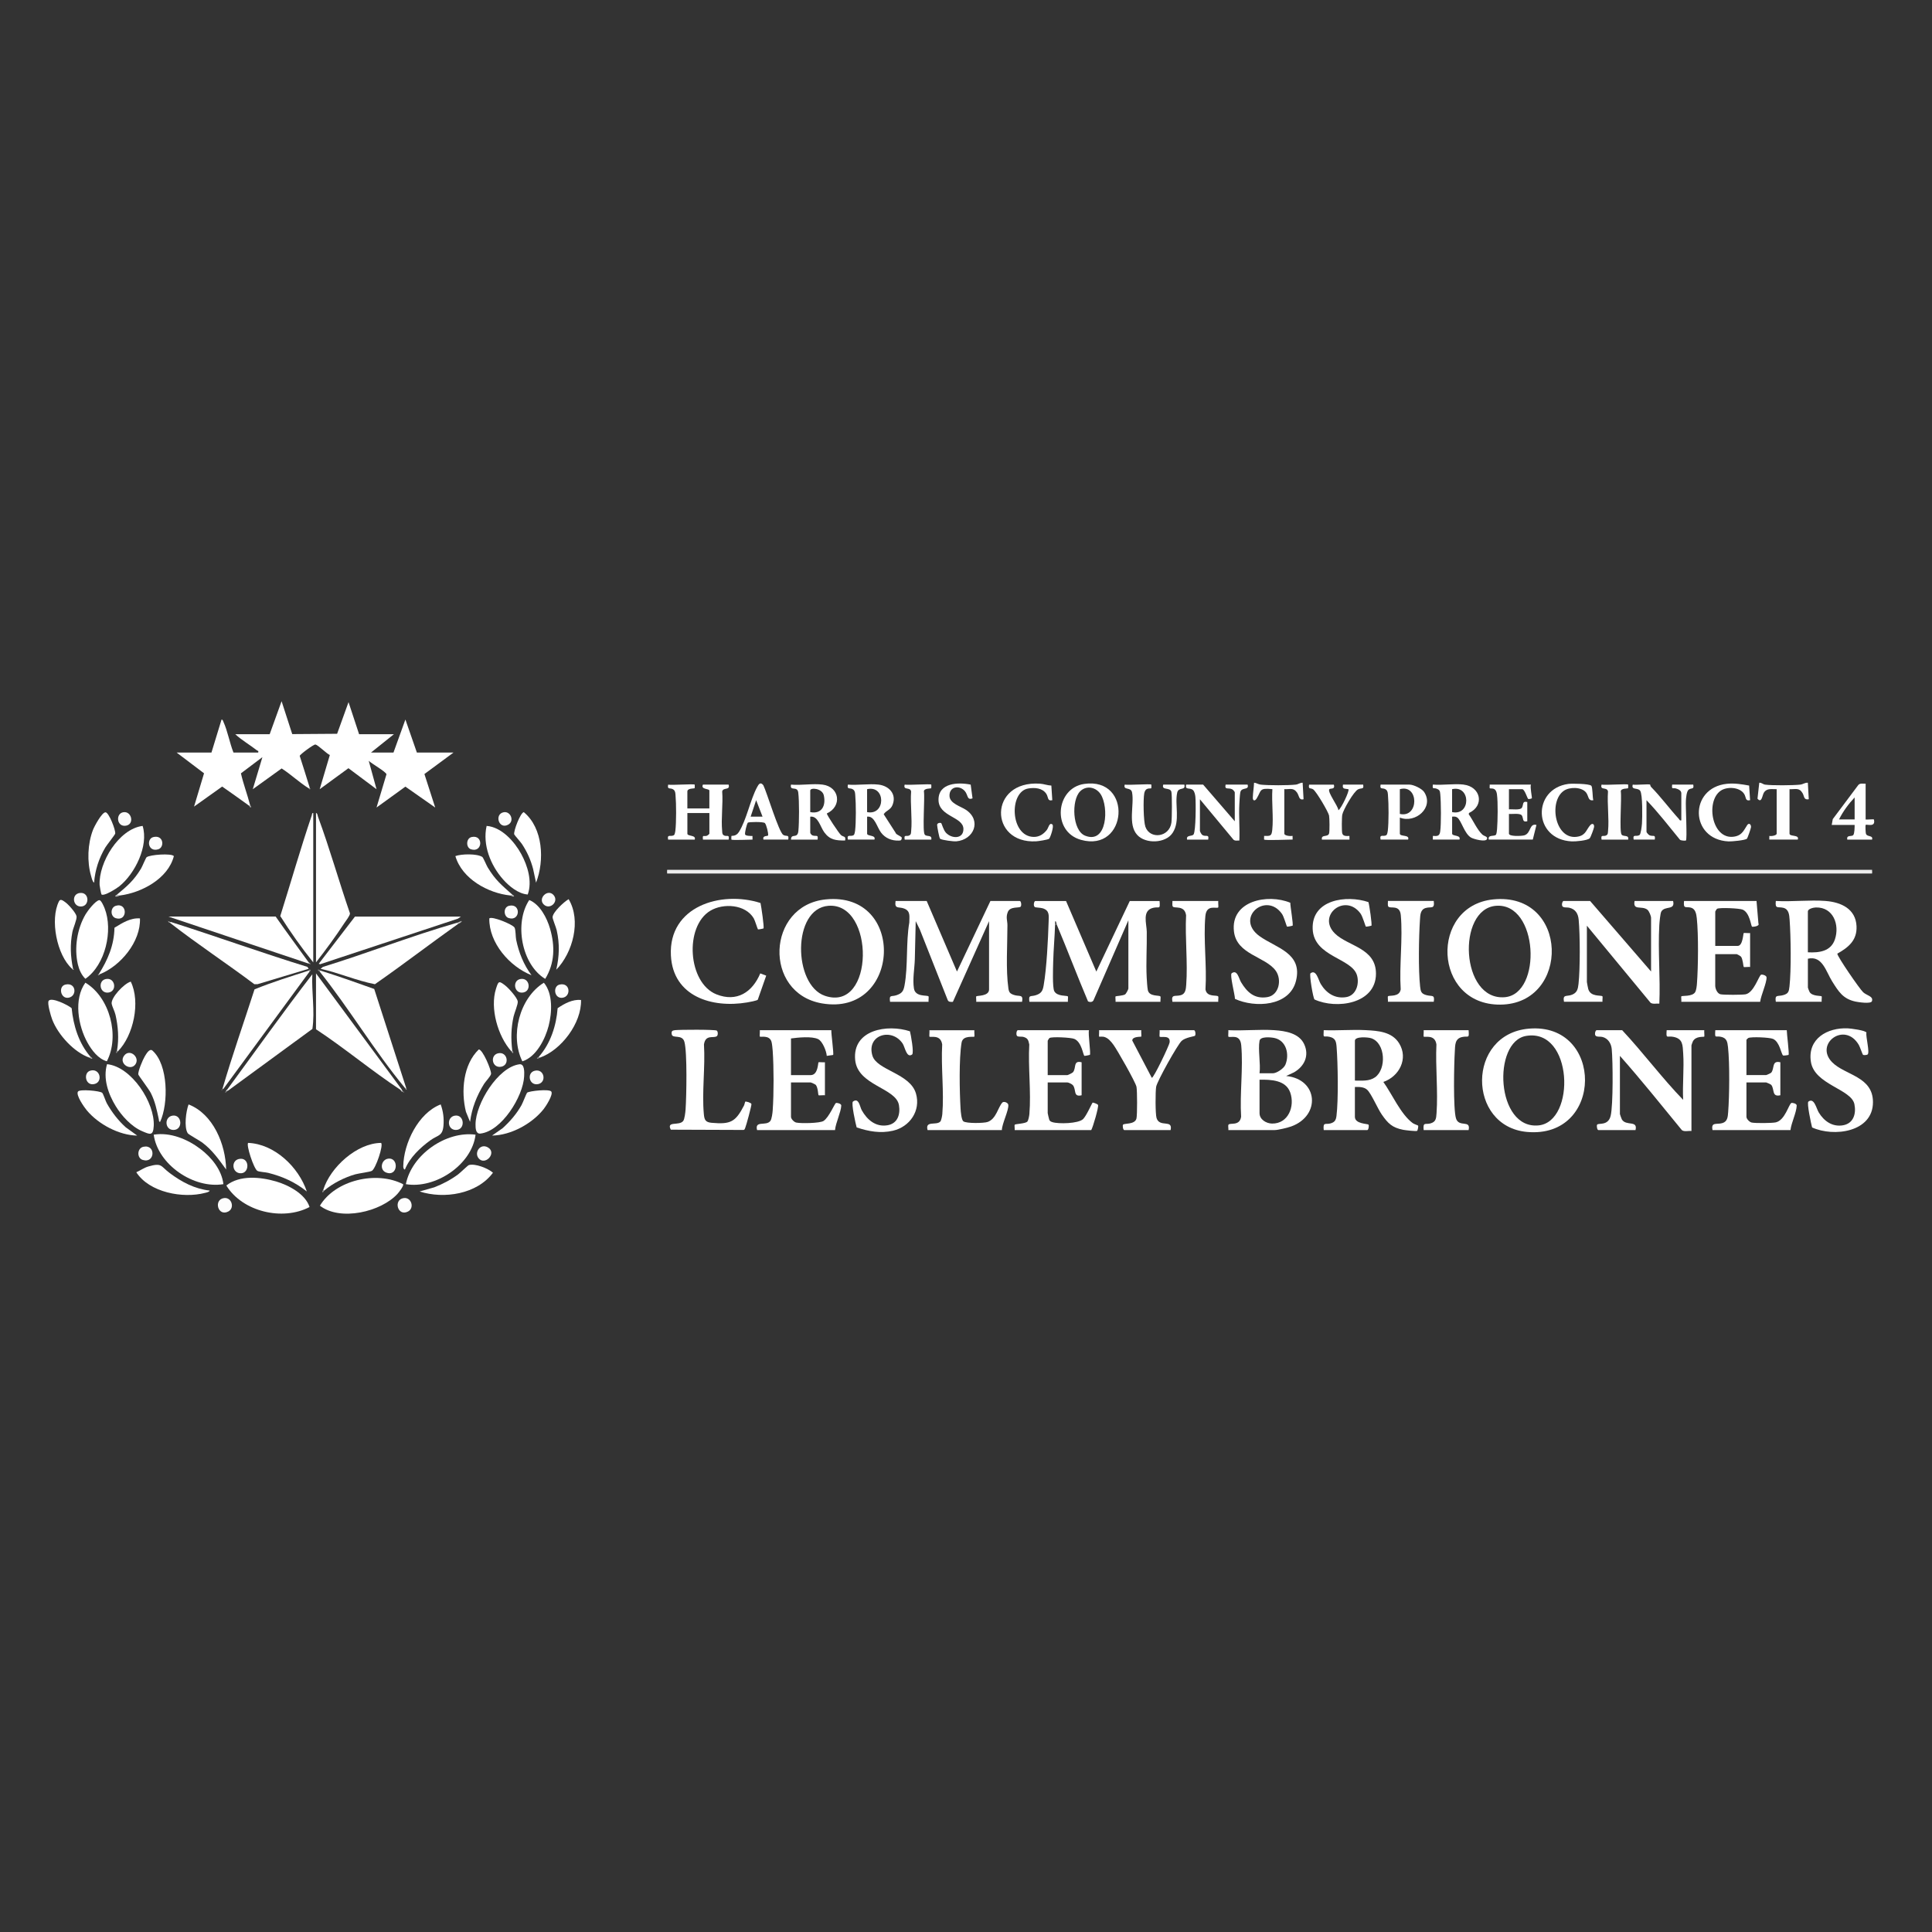 <?xml version="1.0" encoding="UTF-8"?>
<svg id="Layer_1" xmlns="http://www.w3.org/2000/svg" version="1.1" viewBox="0 0 1080 1080">
  <rect x="0" y="0" width="1080" height="1080" fill="#333333" stroke="none"/>
  <!-- Generator: Adobe Illustrator 29.8.2, SVG Export Plug-In . SVG Version: 2.1.1 Build 3)  -->
  <defs>
    <style>
      .st0 {
        fill: #dfdfdf;
      }

      .st1 {
        fill: #a7a7a7;
      }

      .st2 {
        fill: #8f8f8f;
      }

      .st3 {
        fill: #545454;
      }

      .st4 {
        fill: #d0d0d0;
      }

      .st5 {
        fill: #979797;
      }

      .st6 {
        fill: #a0a0a0;
      }

      .st7 {
        fill: #4f4f4f;
      }

      .st8 {
        fill: #fff;
      }

      .st9 {
        fill: #9f9f9f;
      }

      .st10 {
        fill: #bababa;
      }

      .st11 {
        fill: #fafafa;
      }

      .st12 {
        fill: #bbb;
      }

      .st13 {
        fill: #959595;
      }

      .st14 {
        fill: #676767;
      }

      .st15 {
        fill: #fefefe;
      }

      .st16 {
        fill: #b3b3b3;
      }

      .st17 {
        fill: #bfbfbf;
      }

      .st18 {
        fill: #7f7f7f;
      }

      .st19 {
        fill: #fbfbfb;
      }

      .st20 {
        fill: #fcfcfc;
      }

      .st21 {
        fill: #b9b9b9;
      }

      .st22 {
        fill: #afafaf;
      }

      .st23 {
        fill: #888;
      }

      .st24 {
        fill: #cacaca;
      }

      .st25 {
        fill: #ececec;
      }

      .st26 {
        fill: #fdfdfd;
      }
    </style>
  </defs>
  <g>
    <path class="st25" d="M1046.49,486.24c.07.07.1,2.05,0,2.05H372.97c-.1,0-.1-2.05,0-2.05h673.53Z"/>
    <g>
      <path class="st8" d="M388.34,438.6c.07.07.05,1.93-.03,2.01-.24.26-4.07-.09-4.07,1.83v9.48h12.3v-9.99c0-1.17-5.02-.49-3.59-3.33h14.35c1.02,3.42-3.11,1.33-3.59,3.84.54,7.08-.69,15.11-.02,22.06.08.85-.04,1.72.75,2.33,1.58,1.22,3.5-.85,2.87,2.51h-14.35c-.38-3.11.48-1.56,2.19-2.15.4-.14,1.4-.95,1.4-1.17v-11.53h-12.3v11.53c0,1.6,5.07.62,4.1,3.33h-14.86c-.71-3.37,1.62-1.37,3.26-2.52.46-.32.7-1.79.78-2.4.56-4.75.53-15.13.09-19.95-.1-1.14-.1-2.23-1.06-3.03-1.69-1.42-3.71.36-3.06-2.83,1.91.41,14.35-.54,14.86,0Z"/>
      <path class="st8" d="M459.85,438.6c9.58,1.28,10.97,12.19,2.36,16.13-.07.87,6.72,11,7.88,12.06,1.32,1.21,2.91.37,2.32,3.06-5.12,0-8.45-.28-11.6-4.54-2.32-3.14-3.48-9.36-7.88-8.78v8.96c0,.35.69,1.27,1.14,1.46,2.02.84,3.48-.77,2.96,2.39h-14.86c.04-3.81,3.67-.11,4.13-4.84s.53-16.77-.08-21.51c-.5-3.89-4.89-.44-4.05-4.39,5.52.53,12.32-.72,17.68,0ZM452.93,453.97c6.46,1.27,8.87-3.63,7.58-9.37-.9-4-7.58-4.5-7.58-2.67v12.04Z"/>
      <path class="st8" d="M491.12,438.6c5.9.7,10.24,5.32,7.81,11.39-1.15,2.88-3.58,3.02-4.94,5.17l6.63,10.32c.2,1.24,3.67,2.02,3.5,3-.24,1.32-.53,1.37-1.69,1.41-3.97.14-7.57-1.35-9.93-4.49s-3.59-9.47-7.78-8.88v9.48c0,1.6,5.07.62,4.1,3.33h-14.86c-.71-3.37,1.62-1.37,3.26-2.52.46-.32.7-1.79.78-2.4.56-4.75.53-15.13.09-19.95-.1-1.14-.1-2.23-1.06-3.03-1.69-1.42-3.71.36-3.06-2.83,5.44.46,11.86-.63,17.17,0ZM484.71,441.16v12.81c10.48,2.11,10.55-15.25,0-12.81Z"/>
      <path class="st8" d="M818.14,438.6c9.64,1.14,11.85,11.74,3.05,15.86l-.17.7c2.42,3.33,4.64,8.58,7.61,11.37,1.03.97,3.22,1.04,2.59,2.53-.76,1.79-7.39.03-8.89-.84-3.76-2.19-5.39-9.56-7.73-11.23-.91-.65-1.83-.52-2.85-.48v9.48c0,1.6,5.07.62,4.1,3.33h-14.86c-.1,0,.07-1.68,0-2.05,2.31.16,3.67.25,4.07-2.34.63-4.1.49-16.66.06-21-.17-1.77-.29-2.38-2.08-3.06-1.68-.65-2.42.64-2.06-2.29,5.44.46,11.85-.63,17.17,0ZM811.73,453.97c10.63,2.25,10.5-15.27,0-12.81v12.81Z"/>
      <path class="st8" d="M606.07,438.22c27.39-3.97,24.31,38.57-1.81,31.26-16.42-4.6-14.18-28.94,1.81-31.26ZM603.8,442.36c-4.99,4.97-4.39,21.94,2.78,24.79,12.4,4.93,13.29-15.95,8.75-23.09-2.56-4.03-7.98-5.24-11.53-1.7Z"/>
      <path class="st8" d="M690.25,459.09v-16.14c0-.37-.93-1.44-1.38-1.69-2.11-1.19-4.44.61-3.75-2.66h12.3c1.04,3.45-3.49,1.1-4.09,4.36-.26,1.41-.45,4.97-.54,6.63-.35,6.65.3,13.58.02,20.26-1.13-.05-2.47.35-3.33-.52l-18.72-22.53v17.67c0,.38.88,1.97,1.32,2.27,1.84,1.26,3.96-.74,3.3,2.6h-11.79c-.68-2.74,2.87-1.68,3.63-2.9,1.3-2.08,1.31-17.75,1.01-20.95-.11-1.18-.46-2.98-1.32-3.8-1.78-1.69-4.62.22-3.83-3.09h9.48l17.68,20.49Z"/>
      <path class="st8" d="M922.45,438.6c.06.04.08.85.49,1.27,5.45,5.55,10.23,12.07,15.49,17.84.46.5.45,1.1,1.44.86v-15.11c0-1.59-1.67-2.3-2.95-2.69-1.8-.56-2.52.86-2.17-2.17h11.79c.58,2.91-1.04,1.66-2.56,2.82-1.18.9-1.45,4.5-1.56,6.12-.22,3.18.82,21.52.02,22.31-.16.16-2.87.12-3.37-.48-6.11-7.43-12.03-15.16-18.67-22.06v17.67c0,.4,1.14,1.69,1.66,1.93,2.01.92,3.49-.76,2.96,2.42h-11.79c-.66-3.32,1.43-1.4,3.25-2.52.78-.48,1.31-5.19,1.39-6.42.2-3.22.44-16.31-1.01-18.36-1.34-1.9-5.12-.18-4.13-3.43,1.58.34,9.03-.45,9.74,0Z"/>
      <path class="st8" d="M782.52,457.04v8.96c0,1.83,5.72.42,4.61,3.33h-15.38c-.71-3.37,1.62-1.37,3.26-2.52.46-.32.7-1.79.78-2.4.56-4.75.53-15.13.09-19.95-.1-1.14-.1-2.23-1.06-3.03-1.69-1.42-3.71.36-3.06-2.83h16.15c2.18,0,6.88,2.18,8.18,4.12,5.74,8.64-4.84,17.77-13.56,14.32ZM782.52,454.99c10.8,2.46,10.73-16.86,0-13.83v13.83Z"/>
      <path class="st8" d="M855.81,438.6c-.62,1.28.73,7.35.5,7.66-.07.09-1.64.63-2.06.33-.49-.35-1.95-5.43-3.31-5.43h-7.43v11.27c1.7-.19,6.25.59,7.21-.86,1.04-1.58.02-3.95,3.04-3.24v10.76c-3.02.71-2-1.66-3.04-3.24-.96-1.45-5.51-.67-7.21-.86v11.01c0,1.72,7.17,1.4,8.63.94,3.85-1.2,2.63-6.83,6.75-5.8l-2.05,8.19h-24.6c-.65-2.91,3.02-1.6,3.98-2.69.39-.44.6-2.46.65-3.19.36-4.61.55-15.06-.07-19.43s-3.5-2.85-4.02-3.41c-.19-.21.06-1.5-.03-2.02h23.07Z"/>
      <path class="st8" d="M643.61,438.6c.07.07.04,1.94-.03,2.02-.45.48-3.25-.84-3.95,2.97-.61,3.33-.43,15.49.65,18.57,2.5,7.18,13.43,5.98,14.56-2.35.3-2.17.42-15.7-.05-17.27-.79-2.64-5.67-.5-4.52-3.94h11.79c.89,3.57-3.24,1.09-3.99,4.47-1.5,6.77,1.86,15.81-2.58,22.53-3.91,5.92-15.1,6.27-19.78,1.13-5.39-5.91-1.55-16.78-2.88-23.76-.62-3.28-5.12-.91-4.09-4.37,1.91.41,14.35-.54,14.86,0Z"/>
      <path class="st15" d="M993.18,441.16c-2.68.08-5.43-.71-7.11,1.86-1.01,1.54-1.18,6.25-3.62,3.45l.99-8.9c1.33-.13,1.97.86,3.3,1.05,3.71.53,15.67.43,19.54,0,1.76-.19,2.61-1.2,4.32-1.06l.51,9.22c-2.88.55-2.41-1.64-3.48-3.43-1.92-3.24-3.97-2.04-7.28-2.2v24.85c0,1.83,5.72.42,4.61,3.33h-15.89c-.1,0,.07-1.68,0-2.05.98.29,4.1-.19,4.1-1.28v-24.85Z"/>
      <path class="st8" d="M408.85,469.33c-.07-.07-.04-1.94.03-2.02.24-.26,2.51.41,4.18-2.23,4.22-6.64,6.32-17.97,10.21-25.14.88-1.63,1.81-3.02,3.43-1,2.02,4.06,8.62,26.18,11.16,27.78,1.74,1.1,3.33-.5,2.77,2.61h-13.84c-.79-2.47,2.49-1.78,2.59-2.33.23-1.24-.97-6.05-1.81-6.9-.79-.8-9.19-.71-9.55-.19-.59.84-1.75,5.5-1.51,6.53.21.9,3.29.9,4.13.86-.07.36.1,2.05,0,2.05-1.64,0-11.38.42-11.79,0ZM426.27,456.52l-3.58-9.21-3.08,9.21h6.66Z"/>
      <path class="st8" d="M889.53,439.23c.82.82.64,6.51,1.14,8.08-3.08.62-2.52-2.46-4.09-4.36-2.6-3.12-9.11-3.09-12.27-.98-9.02,6.03-4.93,28.7,8.2,25.61,4.04-.95,4.36-3.99,6.47-6.32,1.2-1.32,2.3-.55,2.12,1.03-.1.85-1.9,5.77-2.44,6.31-1.32,1.3-8,1.85-10.02,1.75-21.78-1.06-22.26-29.38-1.93-32.13,2-.27,11.66-.15,12.82,1.01Z"/>
      <path class="st8" d="M977.78,439.13l.53,8.18c-2.87.66-2.1-1.66-3.35-3.56-2.55-3.85-9.48-4.14-13.01-1.78-8.92,5.96-4.85,29.02,8.59,25.48,3.36-.89,4.46-3.58,6.12-6.16.98-1.53,2.25-.49,2.17,1.08-.03.67-1.93,6.15-2.29,6.47-.98.91-8.59,1.6-10.26,1.52-21.78-1.05-22.2-29.96-.97-32.2,4.29-.45,8.3.22,12.47.98Z"/>
      <path class="st8" d="M587.71,439.13l.53,8.18c-2.87.66-2.1-1.66-3.35-3.56-2.2-3.32-6.53-3.58-10.1-2.98-10.91,1.84-10.1,26.75,2.95,27.07,3.18.08,5.54-1.49,7.43-3.88.98-1.24,1.35-4.35,3.1-3.09,1.11.79-1.12,7.34-1.8,7.98-.63.58-6.07,1.39-7.25,1.45-26.38,1.51-26.71-34.15,2.13-32.22,2.16.14,4.2.98,6.37,1.06Z"/>
      <path class="st8" d="M542.62,438.61l1.03,7.67c-3.22,1.25-2.43-1.97-4.35-4.11-3.15-3.53-8.76-2.42-8.52,2.84.19,4.18,6.3,5.75,9.23,7.72,8.8,5.92,4.49,16.66-5.4,17.58-1.56.14-7.99-.66-9.09-1.44-.46-.33-1.66-6.8-1.66-7.7,0-1.26,1.92-1.36,2.32-1.02.23.19,1.2,3.84,2.6,5.35,3.18,3.43,9.78,3.65,9.78-2.05,0-7.01-13.93-6.8-13.93-16.39s11.21-9.85,17.97-8.45Z"/>
      <path class="st15" d="M745.61,438.6c.94,2.96-2.03,1.9-2.52,2.6-1.14,1.61,4.99,9.44,5.09,11.74,1.64-1.05,6.32-10.93,5.61-11.76-2.11-.42-3.59.05-3.05-2.58h11.28c.48,2.87-.74,1.7-2.77,2.61-2.49,1.12-8.36,11.49-8.9,14.15-.3,1.47-.38,9.27-.01,10.54.5,1.72,2.63,1.43,4,1.39-.07.37.1,2.05,0,2.05h-15.38c-.58-3.11,3.32-1.14,4-3.43.37-1.24.28-8.6-.01-10.03-.43-2.1-7.16-13.52-8.92-14.65-1.49-.96-2.74.23-2.24-2.62h13.84Z"/>
      <path class="st15" d="M706.65,469.33c-.12-.13.08-1.55,0-2.05,3.57.08,4.19.08,4.55-3.4.75-7.24-.42-15.4.07-22.74-7.6-.79-6.02.74-8.82,5.27-.93,1.51-2.17,1.34-2.12-.53.07-2.79.59-5.54.69-8.32,1.5.09,2.16.88,3.81,1.06,4.24.46,15.31.46,19.53-.02,1.47-.17,2.37-1.12,3.83-1.04l.51,9.22c-2.74.71-2.39-1.97-3.67-3.76-2.07-2.89-3.89-1.7-7.09-1.88v24.85c0,1.26,3.58,1.52,4.62,1.28-.07.37.1,2.05,0,2.05-2.13,0-15.34.57-15.89,0Z"/>
      <path class="st15" d="M1042.9,438.09v19.98c0,.23,4.39-.23,4.62,0,1.18,4.7-4.02,2.48-4.62,3.07-.18.18-.08,4.46.25,5.13.83,1.66,4.08.59,3.34,3.07h-13.84c-.61-2.83,2.52-1.5,3.35-2.55.72-.91.76-4.37.75-5.65h-12.81l.59-3.25,14.26-19.05c1.01-1.21,2.71-.68,4.12-.75ZM1036.75,458.06v-12.29c-3.35,3.55-6.6,7.96-8.71,12.29h8.71Z"/>
      <path class="st15" d="M910.15,438.6c.07.07.05,1.93-.03,2.02-.25.27-4.15-.07-4.08,1.82.6,3.65-.96,22.38.47,24.14,1.07,1.32,4.21-.1,3.64,2.76h-14.86c-.63-3.36,1.29-1.29,2.87-2.51.79-.61.66-1.47.75-2.33.67-6.95-.56-14.98-.03-22.06-.5-2.76-4.62-.38-3.59-3.84,1.91.41,14.35-.54,14.86,0Z"/>
      <path class="st15" d="M520.59,438.6c.07.07.05,1.93-.03,2.02-.25.27-4.15-.07-4.08,1.82.6,3.65-.96,22.38.47,24.14,1.07,1.32,4.21-.1,3.64,2.76h-14.86c-.63-3.36,1.29-1.29,2.87-2.51.79-.61.66-1.47.75-2.33.67-6.95-.56-14.98-.03-22.06-.5-2.76-4.62-.38-3.59-3.84,1.91.41,14.35-.54,14.86,0Z"/>
    </g>
    <g>
      <g>
        <path class="st8" d="M739.97,631.72c-.5-4.74,1.01-2.96,3.73-3.71,2.39-.66,3.1-1.79,3.41-4.28,1.1-8.84.78-29.22.06-38.4-.24-3.1-.6-5-3.98-5.75s-3.51,1.36-3.22-3.71c7.72.31,15.65-.4,23.35-.02,6.94.35,14.77.85,18.79,7.35,5.31,8.58.05,18.57-8.81,21.61,4.87,6.76,9.69,18.06,16.43,23.02.73.53,2.89,1.24,2.98,1.38.29.41-.23,2.75-.53,2.94-.59.37-6.6-.35-7.74-.57-6.18-1.2-8.53-3.55-11.99-8.51-2.38-3.41-5.79-11.58-8.17-13.86-1.72-1.65-4.66-1.67-6.89-1.57v16.65c0,4.12,7.23,3.8,7.62,4.42s-.03,3.01-.7,3.01h-24.35ZM757.4,604.06c3.78-.02,7.94.49,11.24-1.83,6.51-4.57,5.89-19.24-2.15-21.86-1.77-.58-9.09-1.14-9.09,1.4v22.28Z"/>
        <path class="st8" d="M712.55,575.89c5.93.4,13.55,1.67,16.42,7.66,3.09,6.44.26,12.54-5.64,15.91l-4.37,2.03c17.9,1.72,19.51,22.18,2.84,28.2-1.92.69-7.39,2.03-9.25,2.03h-25.89c.14-.8-.28-2.44.07-3,.78-1.26,6.3.97,7.06-4.47-.8-12.85,1.22-27.28.07-39.94-.62-6.8-6.25-3.91-7.21-4.84-.17-.16.12-2.89,0-3.59,8.47.42,17.47-.57,25.89,0ZM704.09,581.78c-.93,5.09.69,12.8,0,18.19h7.43c2.15,0,6.12-2.66,7.01-4.77,2.4-5.73.58-13.6-6.21-14.98-2.02-.41-7.77-.95-8.23,1.57ZM704.09,603.55v18.7c0,3.57,3.76,5.78,6.97,5.83,9.11.16,12.9-9.65,10.19-17.35-2.49-7.05-10.82-7.24-17.16-7.18Z"/>
        <path class="st8" d="M906.81,575.89c11.78,12.6,22.11,26.57,34.08,38.93-.42-8.47.57-17.48.03-25.89-.31-4.81-.16-8.3-5.52-9.33-3.58-.69-4.11,1.45-3.72-3.71h21.02c-.13.71.19,3.39,0,3.58-.34.33-4.66-.48-6.35,2.61-.16.28-.82,2.12-.82,2.26v47.9c-1.66-.21-4.08.56-5.38-.52-11.41-13.92-22.68-28.02-34.61-41.49v32.53c0,.16.9,2.7,1.09,3.01,2.31,3.89,9.05.27,7.63,5.95h-20.76c-.67,0-1.1-2.37-.7-3.01.69-1.11,6.16.87,7.57-4.98,1.43-5.95,1.26-30.6.59-37.37-.3-3.04-2.04-5.88-5.11-6.67-1.96-.51-4.68.6-4.16-2.51.07-.43.45-1.29.79-1.29h14.35Z"/>
        <path class="st8" d="M854.69,575.02c41.97-3.57,41.99,61.73-1.17,57.73-33.4-3.1-33.75-54.75,1.17-57.73ZM853.12,579.08c-18.96,3.18-16.96,52.46,7,50.02,20.83-2.12,19.28-54.43-7-50.02Z"/>
        <path class="st8" d="M464.72,575.89c-.14,1.83,1.48,13.31,1,13.81-.13.13-2.95.37-3.56.54-.16-2.65-2.37-8.14-4.76-9.34-3.51-1.76-11.33-.92-15.23-.4v20.49h11.02c4.16,0,4.05-6.84,4.36-7.17.18-.18,2.88.12,3.59,0v18.44c-.71-.12-3.41.18-3.59,0-.21-.22-.25-4.25-1.51-5.79-.27-.33-2.66-1.38-2.85-1.38h-11.02v19.21c0,1.18,1.67,2.94,2.93,3.22,2.54.56,13.22.42,15.27-.91,3-1.94,6.14-9.57,6.89-10.01.43-.25,3.07.26,3.02,1.44-.18,3.71-3.15,9.68-3.5,13.69h-43.57c-1.46-5.64,5.12-2.01,7.43-5.13.79-1.06,1.2-4.44,1.3-5.87.66-9.31.65-24.02,0-33.34-.08-1.21-.36-3.94-.65-4.98-1.11-4.02-6.13-2.52-6.55-2.93-.17-.16.12-2.89,0-3.59h39.98Z"/>
        <path class="st8" d="M998.82,575.89c-.03,1.78,1.48,13.31.99,13.8-.11.11-2.82.5-3.06.33-1.04-.72-1.84-7.62-5.62-9.27-1.97-.86-12.15-1.29-13.83-.51-.24.11-1.03.93-1.03,1.02v19.72h11.02c.2,0,2.58-1.05,2.85-1.38,1.94-2.38.14-6.94,5.09-5.79v18.44c-4.95,1.15-3.15-3.41-5.09-5.79-.27-.33-2.66-1.38-2.85-1.38h-11.02v19.21c0,1.18,1.67,2.94,2.93,3.22,1.97.44,11.52.36,13.51-.11,5.13-1.22,7.16-9.94,8.65-10.81.43-.25,3.05.25,3.01,1.43-.15,4.03-3,9.52-3.49,13.7h-43.57c-.97-4.72,2.4-2.95,5.56-3.92,2.81-.87,2.98-3.45,3.18-6.05.71-9.21.9-27.31-.08-36.33-.33-3.02-.68-5.11-3.9-5.83s-3.51,1.36-3.21-3.71h39.98Z"/>
        <path class="st8" d="M608.75,575.89c-.62,1.93,1.16,13.13.48,13.8-.11.11-2.91.63-3.04.54-.82-.61-1.46-7.7-5.65-9.48-1.89-.8-12.51-1.32-13.84-.51-.23.14-1.03,1.39-1.03,1.54v19.21h11.02c.3,0,2.72-1.17,3.06-1.55,2.06-2.29-.03-6.88,4.88-5.62v18.44c-4.86,1.19-2.85-3.14-4.87-5.63-.51-.63-2.45-1.54-3.07-1.54h-11.02v17.16c0,.19.75,3.45.88,3.73.37.82.97,1.05,1.76,1.31,3.29,1.07,14.44.86,17.11-1.69,1.96-1.88,4.95-8.91,5.38-9.24.14-.1,2.81.73,3.02,1.35.4,1.18-2.79,12.22-3.81,14.02h-42.8c.14-.73-.26-2.64.05-3.02.39-.46,5.83-.54,7-1.71.62-.63,1.08-3.22,1.17-4.21,1.04-12.43-.78-26.32-.06-38.91-.53-2.55-.82-3.57-3.41-4.28-1-.27-2.94.2-3.5-.6s-.21-3.11.55-3.11h39.72Z"/>
        <path class="st8" d="M637.97,575.89c-.12.71.18,3.4,0,3.58-.21.2-5.06-.2-5.02,2.21l10.92,20.84c1.11,0,9.7-18.01,9.95-19.77.62-4.48-4.81-2.52-5.59-3.27-.17-.16.12-2.89,0-3.59h19.22c.75,0,1.09,2.35.55,3.11-.23.33-5.3.91-7.42,2.83-2.34,2.13-13.77,22.63-14.28,25.68-.45,2.64-.49,15.16.22,17.47,1.7,5.55,9.23.49,7.86,6.74h-25.89c-.67,0-1.1-2.37-.7-3.01.56-.9,6.69.06,7.51-3.5.47-2.06.44-15.55,0-17.7-.54-2.64-10.8-20.66-12.89-23.49-1.36-1.85-2.96-3.84-5.31-4.43-.74-.19-2.61-.02-2.7-.11-.16-.15.12-2.89,0-3.59h23.58Z"/>
        <path class="st8" d="M508.67,576.52c.51,1.9,2.37,12.14,1.19,12.97-3.09,2.18-3.96-4.15-5.25-6.1-6.06-9.12-20.37-4.93-16.94,6.69,2.43,8.26,21.09,9.85,24.37,21.24,2.76,9.59-3.45,18.58-12.87,20.76-6.92,1.6-13.67.4-20.29-1.85-.55-1.89-3.17-13.64-2.07-14.45,3.31-2.42,3.83,2.88,4.91,4.83,2.98,5.36,7.84,9.54,14.4,8.42,5.69-.97,7.28-6.12,6.4-11.28-1.65-9.67-23.08-10.88-24.47-25.23-1.64-16.95,18.05-20.17,30.62-16.01Z"/>
        <path class="st8" d="M1041.43,589.65c-.26-.16-1.7-4.45-2.36-5.57-7.87-13.36-24.99-.53-14.87,9.74,7.17,7.27,22.8,7.84,22.8,22.29,0,16.79-21.88,19.66-34.03,14.14-.5-1.9-3.08-13.71-2.06-14.45,3.22-2.35,4.42,3.8,5.76,6.03,2.92,4.84,7.62,8.23,13.55,7.22s7.49-6.51,6.41-11.8c-1.74-8.52-22.46-10.9-24.35-23.82-1.88-12.81,9.22-19.07,20.65-18.58,1.59.07,10.01,1.14,10.42,2.39-.5,2.17,2.06,11.26.61,12.26-.44.3-2.12.42-2.53.16Z"/>
        <path class="st8" d="M416.56,615.86c.4-.3,3.31.55,3.5,1.3.17.67-2.96,12.24-3.48,13.33-.22.47-.26,1.01-.89,1.16l-40.71-.15c-2.61-5.1,4.74-1.94,6.95-4.9.78-1.04,1.2-4.86,1.31-6.38.5-7.18.99-31.86-.65-37.81-1.22-4.45-6.62-1.62-7.08-4.22-.31-1.73.25-2.13,1.79-2.32,2.36-.29,22.42-.42,23.38.25.71.49.77,2.62,0,3.14-1.86,1.27-6.34-1.16-7.16,4.62.79,12.5-1.21,26.59-.07,38.91.3,3.23.91,4.56,4.35,4.87,10.65.95,13.35-.51,18.09-9.64.28-.55.58-2.08.67-2.15Z"/>
        <path class="st8" d="M544.68,575.89c-.12.7.17,3.43,0,3.59-.45.43-6.43-.95-7.15,3.36-1.5,9.07-1.13,27.33-.57,36.88.1,1.65.45,6.26,1.59,7.12,1.66,1.24,11.49,1.09,13.59.32,4.79-1.74,5.73-8.13,8.17-10.81.81-.89,3.24.03,3.35,1.29.26,3.17-3.52,10.43-3.61,14.1h-41.52c-1.51-5.49,4.81-2.49,7.06-4.73.62-.62,1.08-3.22,1.17-4.21,1.04-12.43-.78-26.32-.07-38.91-.83-5.87-6.51-3.8-7.13-4.4-.17-.16.12-2.89,0-3.59h25.12Z"/>
        <path class="st8" d="M820.96,575.89c.36,5.04-.05,3.02-3.62,3.81-4.16.93-3.87,4.54-4.1,8.2-.42,6.77-.96,31.99.67,37.29s8.39.48,7.05,6.53h-25.12c-.5-4.74,1.03-2.96,3.73-3.71,3.13-.86,3.26-2.72,3.47-5.75.88-12.4-.66-25.88-.07-38.4-.83-5.87-6.51-3.8-7.13-4.4-.17-.16.12-2.89,0-3.59h25.12Z"/>
      </g>
      <g>
        <path class="st8" d="M518.03,503.66l16.92,39.44,18.7-39.44h16.4c.75,0,1.09,2.35.55,3.11-.73,1.02-5.88-.3-7.22,3.02-1.22,3.03-.22,4.79-.22,7.42,0,10.85-.97,24.84.54,35.32.32,2.21.93,2.9,3.03,3.63,3.1,1.08,5.41-.59,4.61,3.85h-25.63c.13-.68-.22-2.79.03-3.05.46-.49,7.15.07,7.15-3.87v-38.16l-20.23,45.12c-1.25.03-2.49.16-2.96-1.2l-15.53-39.29-2.28-4.62c-.2,7.09-.29,14.19-.5,21.28-.15,5.2-1.33,11.12-.5,16.34.78,4.93,7.35,3.57,8.15,4.41.24.26-.1,2.37.03,3.05h-21.53c-.58-4.27.72-2.68,3.7-3.73s3.79-2.24,4.38-5.36c2.04-10.94.74-24.08,2.68-35.23-.01-3.36.84-6.4-2.92-7.83-3.03-1.15-5.46.51-4.76-4.21h17.43Z"/>
        <path class="st8" d="M589.79,516.98c-.21,6.89-.88,13.89-1.05,20.73-.08,3.2-.49,14.23.6,16.35,1.58,3.07,7.07,2.35,7.6,2.91.24.26-.1,2.37.03,3.05h-21.53c-.57-4.22.68-2.71,3.7-3.73s3.75-2.44,4.27-5.46c1.69-9.7,2.45-25.54,2.78-35.63.11-3.41.59-6.23-3.3-7.45-1.3-.41-3.92-.37-4.42-.71-.98-.66-.46-3.36.29-3.36h17.17l16.92,39.44,18.7-39.44h16.66c.38,5.11-.12,2.97-3.62,3.81-6.3,1.52-3.61,8.77-3.54,13.33.13,8.43-.48,17.31-.04,25.66.09,1.72.33,5.59.64,7.04.81,3.73,6.33,2.67,7.01,3.49.31.37-.09,2.3.05,3.02h-25.12c.13-.68-.22-2.79.03-3.05.19-.2,4.16-.35,5.31-1.1.59-.38,1.84-2.82,1.84-3.28v-38.16l-19.52,44.78c-.62,1.09-2.04,1.05-3.04.57-6-14.14-11.45-28.6-17.42-42.79-.55.09-.85-1.13-.79-1.53.01-.09.54,1.71-.23,1.53Z"/>
        <path class="st8" d="M1020.61,503.66c8.54.67,16.74,4.37,17.2,14.07.37,7.89-4.49,11.85-10.74,15.37-.11,1.46,12.48,19.77,14.48,21.6s5.81,2.2,4.87,4.97c-.56,1.66-7.66.55-9.28.2-6.95-1.52-9.37-5.61-12.9-11.18s-5.45-14.63-13.62-12.77v16.14c0,.23.78,2.25,1.01,2.58,1.6,2.38,6.27,1.9,6.66,2.31.24.26-.1,2.37.03,3.05h-25.63c-.69-4.3,1.09-2.82,4.21-3.74,2.75-.81,3.11-1.89,3.42-4.77,1.02-9.27.77-27.86.08-37.36-.21-2.8-.41-5.9-3.57-6.67-2.97-.73-4.67.88-4.14-3.81,9.09.52,18.93-.7,27.94,0ZM1010.61,532.34c6.28.33,12.84-.48,15.11-7.19,2.75-8.13-.86-18.16-10.67-17.87-1.29.04-4.44.71-4.44,2.26v22.8Z"/>
        <path class="st8" d="M834.69,502.78c42.61-4.37,43.37,58.57,3.95,58.81-37.7.23-39.56-55.15-3.95-58.81ZM836.24,506.35c-21.96,1.79-19.85,53.2,4.96,51.09,21-1.79,18.8-53.02-4.96-51.09Z"/>
        <path class="st8" d="M461.54,502.78c45.4-4.65,42.06,65.73-2.07,58.12-32.94-5.68-31-54.73,2.07-58.12ZM463.08,506.35c-20.38,1.6-19.72,44.29-1.93,50.32,27.85,9.44,27.99-52.36,1.93-50.32Z"/>
        <path class="st8" d="M922.96,543.1v-29.97c0-1.09-1.08-3.85-2.06-4.6-3.24-2.46-8.21.73-7.16-4.88h21.53c1.3,5.48-4.64,2.46-6.6,5.95-.58,1.04-1.01,5.99-1.11,7.6-.81,14.33.65,29.42.02,43.82-1.54-.15-3.63.46-4.91-.48l-35.59-43.07v31.5c0,.25.62,3.38.75,3.86,1.31,4.63,7.19,3.33,7.94,4.11.24.26-.1,2.37.03,3.05h-21.53c-.8-4.4,1.46-2.73,4.51-3.94,2.87-1.14,3.31-3.22,3.63-6.11.92-8.43.88-27.31.08-35.81-.32-3.37-1.72-5.8-5.11-6.67-1.98-.51-4.67.57-4.15-2.52.07-.43.45-1.29.79-1.29h14.86l34.09,39.44Z"/>
        <path class="st8" d="M981.91,503.66l1.06,12.57c.91,1.61-3.33,2-3.6,1.76-.59-.52-1.22-7.71-5.14-9.47-1.83-.82-13.07-1.28-14.36-.51-.23.14-1.03,1.39-1.03,1.54v19.21h12.56c2.86,0,3.05-6.87,3.33-7.17.18-.18,2.88.12,3.59,0v18.95c-.74-.14-3.3.23-3.57-.02-.22-.21-.46-4.4-1.53-5.76-.22-.29-2.2-1.39-2.34-1.39h-12.05v17.67c0,1.6,1.1,4.34,2.93,4.76,1.73.4,12.39.39,14.13,0,4.57-1.03,7.25-10.17,8.54-10.92.48-.28,3.06.29,3.09,1.51.07,3.18-3.17,10.06-3.57,13.62h-44.08c.12-.65-.18-2.89,0-3.07.44-.43,6.15.24,7.71-2.28.63-1.01.92-3.37,1.01-4.62.72-9.32.91-27.71-.08-36.84-.25-2.29-.75-5.23-3.38-5.85-2.84-.67-4.2.95-3.74-3.69h40.49Z"/>
        <path class="st8" d="M425.13,504.8c.38,1.62,2.18,13.73,1.65,14.22-.11.11-2.94.62-3.06.52-.26-.2-1.63-4.89-2.34-6.12-4.6-7.91-17.01-8.67-24.27-4.34-14.65,8.74-12.65,40.38,3.36,46.76,11.38,4.54,20.11-1.16,24.52-11.7l3.33,1.25-4.72,13.46c-.47.53-4.84,1.33-5.92,1.51-19.57,3.33-41.47-3.25-42.64-26.24-1.39-27.43,27.92-36.44,50.1-29.33Z"/>
        <path class="st8" d="M764.96,504.29c.5,1.56,2.14,12.73,1.66,13.19-.11.11-2.94.62-3.07.52-.32-.24-1.76-5.67-3.08-7.43-8.59-11.49-24.41,1.14-14.3,11.21,7.27,7.24,23.08,8.04,23,22.59-.08,16.86-22.11,19.97-34.34,14.35-.78-.58-3.06-14.08-2.25-14.66,3.26-2.36,4.39,3.83,5.75,6.04,3.13,5.12,7.94,8.3,14.16,7.3,5.55-.89,7.5-7.3,6.09-12.17-2.81-9.73-24.18-10.28-24.79-25.94-.64-16.49,18.94-19.15,31.16-15.01Z"/>
        <path class="st8" d="M722.54,517.48c-.11.11-2.94.62-3.06.52-.31-.23-1.71-5.52-2.86-7.14-8.95-12.71-26.59,2.35-12.49,12.48,9.11,6.55,24.24,9.37,20.33,24.99-3.59,14.32-22.97,15.2-34.12,10.04.07-2.11-3.01-13.46-1.83-14.31,3.16-2.3,4,2.93,5.25,5.01,3.39,5.63,7.52,9.48,14.66,8.33,6.7-1.08,8.26-9.97,4.66-14.84-5.87-7.94-21.73-8.91-23.28-21.81-2.07-17.26,18.91-21.35,31.49-16.1-.08,1.69,1.81,12.3,1.26,12.82Z"/>
        <path class="st8" d="M681.02,503.66c-.12.7.17,3.43,0,3.59-.96.93-6.59-1.96-7.21,4.84-1.18,12.99.91,27.79.06,40.98.72,4.56,6.29,2.97,7.09,3.92.32.38-.08,2.29.06,3.02h-25.63c-.83-4.52,1.66-2.82,4.74-3.71,2.58-.75,2.8-3.4,2.97-5.74.93-12.54-.7-26.25-.07-38.91-.83-5.88-6.55-3.64-7.42-4.88-.49-.7-.14-2.23-.22-3.11h25.63Z"/>
        <path class="st8" d="M801.48,503.66c.62,4.83-1.53,3.03-4.53,3.92s-3,3.87-3.18,6.55c-.65,9.71-.96,27.92.08,37.36.32,2.88.67,3.97,3.42,4.77,3.12.91,4.9-.56,4.21,3.74h-25.63c.13-.68-.22-2.79.03-3.05.73-.77,6.41.63,7.12-3.9-.86-13.35,1.25-28.33.05-41.49-.56-6.13-5.98-3.38-6.98-4.81-.49-.7-.14-2.23-.22-3.11h25.63Z"/>
        <path class="st3" d="M590.81,516.98h-1.03c.02-.54-.22-2.04.26-2.05.59.39.52,1.46.77,2.05Z"/>
      </g>
    </g>
  </g>
  <g>
    <path class="st8" d="M139.23,450.38c-4.97-3.6-9.99-7.18-15.03-10.69l-15.72,11.2,5.58-18.61-15.33-11.61h19.48l5.64-18.44c.73.06.81.75,1.04,1.26,2.34,5.1,3.5,11.87,5.62,17.18h13.84c.28-1.19-.22-.84-.65-1.17-3.97-3.09-8.46-5.64-12.17-9.07h19.22l6.66-18.45,5.95,18.39,25.09-.18,6.38-17.7,5.9,17.93h19.48l-12.81,10.25h12.56l6.66-18.45,6.41,18.45h20.5l-16.28,12.02,6.03,18.72-16.66-11.68-16.14,11.68,5.56-18.59c-.35-1.47-8.41-6.02-9.92-7.53l4.36,15.88-15.7-11.74-16.07,11.74,5.67-19.11c-1.88-.81-6.59-5.63-8.07-5.88-.93-.16-8.61,5.52-8.77,6.37,1.89,5.85,3.73,11.73,5.54,17.6-.07.3-.17.51-.51.51-5.22-3.2-9.93-7.79-15.13-11.1l-16.14,11.62,5.38-17.93-12,9.05c1.34,5.97,3.56,11.66,5.07,17.58.36.71.22.92-.51.51Z"/>
    <path class="st26" d="M85.78,467.91c5.74-1.32,6.26,5.73,2.73,6.83-5.85,1.83-6.83-5.89-2.73-6.83Z"/>
    <path class="st24" d="M225.34,610.21c-1.1.36-1.15-.77-1.54-1.02l.51-.51,1.03,1.54Z"/>
    <path class="st16" d="M226.88,607.65l.51,1.54c-.62.02-.75-.69-1.02-1.02l.51-.51Z"/>
    <path class="st6" d="M256.61,515.44c.38-.11.72-.82,1.54-.51,0,.61-.67.75-1.03,1.02l-.51-.51Z"/>
    <path class="st22" d="M139.74,449.87c.09.35.83.72.51,1.54-.61.06-.75-.83-1.02-1.02l.51-.51Z"/>
    <path class="st14" d="M124.88,608.67l-1.02,1.02c-.29-.92.48-.94.51-1.02h.51Z"/>
    <path class="st10" d="M95.15,515.44v.51c-.27-.21-.72-.31-1.03-.51v-.51c.19.11.86.46,1.03.51Z"/>
    <path class="st5" d="M173.06,440.65s.34-.08.51.25c-.59.95-.88-.17-1.02-.25h.51Z"/>
    <path class="st7" d="M94.12,514.93v.51c-1.08-1.08-.78-.98,0-.51Z"/>
    <path class="st0" d="M126.93,609.7s.06.6-.51.51c-.08-.61-.09-.87.51-1.02.32.16.32.33,0,.51Z"/>
    <path class="st9" d="M225.34,610.21c.24-.24.82.47.26.51-.18.01-.37-.4-.26-.51Z"/>
    <path class="st8" d="M173.06,440.65h-.51l.51-.51c.05.16-.05.36,0,.51Z"/>
    <path class="st8" d="M127.44,609.7h-.51c.08-.08-.08-.47,0-.51.26-.12.59.17.51.51Z"/>
    <g>
      <path class="st8" d="M225.32,661.97c.57.81-2.35,4.55-3.07,5.34-9.2,10.14-32.04,15.52-43.42,6.68,8.69-14.41,31.74-19.65,46.49-12.02Z"/>
      <path class="st8" d="M173.04,674.73c-15.05,7.94-37.52,2.64-46.52-12.02,7.49-5.98,19.05-4.81,27.8-2.27,7.01,2.03,16.42,7.02,18.72,14.29Z"/>
      <path class="st8" d="M124.88,661.95c-16.52,2.73-36.6-10.83-38.96-27.66,9.22-1.48,18.82,2.46,26.1,7.98,6.19,4.69,11.93,11.71,12.86,19.68Z"/>
      <path class="st8" d="M265.84,634.29c-2.02,16.84-22.58,30.47-38.96,27.66,3.22-16.45,22.43-29.86,38.96-27.66Z"/>
      <path class="st8" d="M290.32,594.94c3.01-.41,2.8,4.47,2.68,6.81-.56,11.17-12.6,30.65-24.48,31.92-2.58.27-2.72-2.95-2.69-5.25.12-11.45,12.46-31.84,24.5-33.48Z"/>
      <path class="st8" d="M59.83,594.88c13.79,1.43,26.8,21.63,26.11,34.55-.3,5.7-2.11,4.77-6.52,2.89-5.93-2.53-11.43-8.56-14.73-13.97-4.22-6.9-7.18-15.46-4.86-23.48Z"/>
      <path class="st8" d="M59.73,593.27c-4.82-1.35-8.45-6.17-10.8-10.38-5.26-9.4-7.86-24.32-1.21-33.57,13.7,8.17,19.32,29.9,12.01,43.95Z"/>
      <path class="st8" d="M292,593.28c-7.05-14.21-1.62-35.55,12.03-43.93,5.14,6.12,4.56,16.75,2.67,24.09s-6.92,17.41-14.69,19.85Z"/>
      <path class="st8" d="M304.78,547.2c-13.3-8.06-17.41-31.35-8.92-44.09,6,2.47,9.9,10.03,11.63,16.04,2.8,9.75,2.67,19.24-2.71,28.05Z"/>
      <path class="st8" d="M295.01,500.03c-5.27-.37-10.42-4.64-13.78-8.43-6.97-7.84-11.61-19.38-9.2-29.91,8.34.64,15.52,8.7,19.33,15.68,3.59,6.58,6.28,15.34,3.65,22.65Z"/>
      <path class="st8" d="M79.73,461.69c3.46,11.18-4.3,26.74-13.04,33.76-1.44,1.16-8.42,5.63-9.94,4.58-.22-.16-1.04-4.62-1.07-5.35-.55-12.52,10.71-31.28,24.04-32.99Z"/>
      <path class="st8" d="M55.51,503.2c1.06-.1,2.61,3.63,2.98,4.57,4.83,12.28.44,31.65-10.76,39.38-2.18-2.1-3.52-5.12-4.2-8.04-2.13-9.18-.44-19.98,4.37-28.11,1.13-1.91,5.49-7.61,7.61-7.8Z"/>
      <path class="st8" d="M171.52,666.05c-6.57-5.24-13.47-8.37-21.61-10.42-1.49-.38-5.1-.52-6.06-1.12-2.01-1.25-6.32-14.43-5.14-15.62,14.79.56,28.3,13.61,32.8,27.15Z"/>
      <path class="st8" d="M180.75,665.02c3.89-12.48,18.71-26.02,32.29-26.13,1.4,1.4-3.01,14.33-5.15,15.61-1.07.64-7.24,1.38-9.32,1.96-5.89,1.66-12.69,5.08-17.32,9.07-.67.67-.85.39-.51-.51Z"/>
      <path class="st8" d="M126.41,653.75c-4.14-5.65-7.67-10.8-13.36-15.07-1.46-1.09-7.65-4.49-8.11-5.21-2.16-3.39-.95-12.31.47-16.09,13.8,5.36,20.74,22.38,21,36.37Z"/>
      <path class="st8" d="M226.36,653.75c-.75.11-.94-1.32-.93-1.77.19-12.86,8.4-29.82,20.92-34.6,1.43,3.89,1.91,7.87,1.54,12.03-.53,5.81-3.2,5.04-7.33,8.04-5.73,4.17-11.5,9.61-14.2,16.29Z"/>
      <path class="st8" d="M262.76,627.11l-2.3-5.63c-2.81-11.33-1.63-26.38,7.18-34.83,2.19,0,6.99,11.31,6.87,13.59-.06,1.23-3.13,4.36-3.95,5.71-4.06,6.62-6.78,13.4-7.79,21.16Z"/>
      <path class="st8" d="M85.26,587.32c8.83,7.86,8.99,29.63,4.25,39.79-.76.13-.64-.96-.76-1.53-1.16-5.29-1.96-9.6-4.42-14.55-1.04-2.09-6.88-9.76-7-10.37-.32-1.69,2.51-8.34,3.57-10.08.84-1.39,2.69-4.76,4.36-3.27Z"/>
      <path class="st8" d="M234.57,666.04l8.18-2.32c4.72-1.82,9.23-4.2,13.3-7.2,1.2-.88,5.44-5.05,6.04-5.23,3.49-1.04,10.74,1.81,13.48,4.27-8.87,12-27.38,14.87-41,10.48Z"/>
      <path class="st8" d="M117.19,665.54c-.09.79-1.89,1.11-2.55,1.28-12.37,3.28-31.13-.19-38.45-11.52,2.3-1.01,4.29-2.53,6.77-3.24,7.75-2.22,6.73-.16,11.96,3.73,6.72,4.99,13.77,8.77,22.28,9.75Z"/>
      <path class="st8" d="M286.34,587.16c.36.71.22.92-.51.51-7.53-8.4-12.03-24.06-8.57-34.94,1.4-4.41,1.6-4.57,5.15-1.85,1.85,1.41,6.71,6.76,7.01,8.92.22,1.57-1.85,6.33-2.32,8.41-1.42,6.38-1.54,12.47-.76,18.96Z"/>
      <path class="st8" d="M65.93,587.67c-.67.67-.85.39-.51-.51,1.16-6.46.61-13.52-.86-19.89-.46-1.99-1.88-4.64-2.13-6.11-.57-3.46,7.06-11.5,10.67-12.42,5.53,11.38,1.55,30.09-7.17,38.93Z"/>
      <path class="st8" d="M57.09,610.85c.62.5,1.93,4.67,2.6,5.86,2.81,5.02,6.35,9.62,10.62,13.47l6.39,4.62c-10.16-.16-21.7-6.35-28.17-14.1-1.39-1.66-6.3-8.57-4.93-10.52,1.02-1.46,12.16-.4,13.49.68Z"/>
      <path class="st8" d="M275.07,634.79l5.88-4.11c4.23-3.85,7.79-7.95,10.61-12.96.69-1.23,2.79-6.68,3.09-6.9,1.35-.99,12.42-2.18,13.52-.65,1.22,1.69-2.98,8.19-4.19,9.73-6.5,8.25-18.33,14.73-28.92,14.89Z"/>
      <path class="st8" d="M65.42,500.07c5.81-4.84,9.39-7.88,13.41-14.51.69-1.13,2.68-6.02,3.12-6.36,1.8-1.45,14.03-2.32,15.24-.62-3.25,12.65-18.09,20.5-30.23,22.01-1.1.31-1.61.14-1.54-.51Z"/>
      <path class="st8" d="M297.11,545.15c-12.23-4.84-23.84-18.12-23.58-31.76,1.42-1.41,13.1,3.36,14.09,5.13.72,1.29.56,5.11.91,6.78,1.5,7.22,4.18,13.92,8.58,19.85Z"/>
      <path class="st8" d="M285.32,500.58c-12.45-1.23-27.08-9.32-30.76-22.02,3.42-1.26,12.03-1.44,15.04.47.54.34,2.34,4.73,3.01,5.83,4.4,7.25,7.66,9.76,13.74,15.22.49.59.15.76-1.03.51Z"/>
      <path class="st8" d="M55.17,544.64c5.1-8.11,8.63-16.22,8.82-26.03,4.34-2.66,8.88-5.6,14.25-5.22.5,12.98-10.86,26.67-22.56,31.25-.16.27-.33.26-.51,0Z"/>
      <path class="st8" d="M301.21,590.74c6.51-7.32,9.8-17.48,10.51-27.15,3.83-2.61,8.29-5.04,13.07-4.61.41,12.94-11.1,28.13-23.07,32.27-.7.38-.93.22-.51-.51Z"/>
      <path class="st8" d="M50.56,590.74c.67.67.39.85-.51.51-8.69-3.01-17.65-12.84-20.89-21.38-.67-1.77-2.89-9.12-1.95-10.41,1.61-2.23,11.05,2.49,12.85,4.13.95,9.78,3.99,19.64,10.51,27.15Z"/>
      <path class="st8" d="M40.82,541.56c-.15.28-.33.27-.51,0-8.54-7.53-12.5-27.63-7.31-37.78.8-1.56,2.35-.22,3.38.47,1.72,1.15,6.09,6.02,6.41,7.98.28,1.73-1.88,6.46-2.32,8.73-1.36,7.03-1.08,13.61.36,20.59Z"/>
      <path class="st8" d="M299.66,493.41l-1.68-7.79c-1.33-5.02-3.34-9.46-6.19-13.79-.7-1.06-4.26-5.07-4.34-5.41-.45-1.9,3.44-12.03,5.35-12.43,10.81,8.92,11.67,27.06,6.86,39.42Z"/>
      <path class="st8" d="M52.6,493.41c-.95-.54-1.36-2.67-1.67-3.71-2.35-8-1.95-18.03,1.07-25.84.71-1.85,5.01-9.92,7.02-9.77,1.87.14,5.67,9.85,5.39,11.88-.09.64-4.68,6.34-5.55,7.81-3.58,6.02-5.72,12.61-6.26,19.62Z"/>
      <path class="st8" d="M310.95,542.08c1.74-7.54,1.95-14.45.26-22.03-.39-1.76-2.38-6.38-2.31-7.39.18-2.86,6.45-8.58,8.97-10.02,7.15,11.95,2.36,29.89-6.92,39.44Z"/>
      <path class="st26" d="M217,647.7c6.15-.81,5.5,10.47-1.27,7.7-3.69-1.5-2.65-7.19,1.27-7.7Z"/>
      <path class="st26" d="M225.72,669.73c4.29-.57,6.1,5.59,2.38,7.51-5.88,3.05-8.38-6.72-2.38-7.51Z"/>
      <path class="st26" d="M125.25,669.73c4.29-.57,6.1,5.59,2.38,7.51-5.88,3.05-8.38-6.72-2.38-7.51Z"/>
      <path class="st26" d="M134.44,647.76c5.09-.26,5.02,7.79.44,8.09-5.38.36-6.14-7.8-.44-8.09Z"/>
      <path class="st20" d="M80.15,641.05c7.1-1.53,6.59,9.56-.4,7.35-3.33-1.05-3.18-6.58.4-7.35Z"/>
      <path class="st20" d="M254.42,623.63c5.25-.69,5.9,8.02.4,8.02-4.9,0-5.27-7.38-.4-8.02Z"/>
      <path class="st20" d="M96.55,623.63c5.25-.69,5.9,8.02.4,8.02-4.9,0-5.27-7.38-.4-8.02Z"/>
      <path class="st26" d="M267.53,647.46c-2.61-3.24.99-8.56,5.26-6.03,5.18,3.07-1.68,10.47-5.26,6.03Z"/>
      <path class="st20" d="M75.52,595.21c-2.9,3.6-9.48-.97-6.01-5.25,3.22-3.97,9.12,1.38,6.01,5.25Z"/>
      <path class="st26" d="M278.52,588.78c5.13-1.06,6.56,6.43,1.82,7.49-5.33,1.19-6.67-6.49-1.82-7.49Z"/>
      <path class="st20" d="M299.01,598.53c5.33-1.19,6.67,6.49,1.82,7.49-5.13,1.06-6.56-6.43-1.82-7.49Z"/>
      <path class="st20" d="M50.4,598.53c5.44-1.63,7.24,5.94,2.74,7.35-5.41,1.7-6.78-6.14-2.74-7.35Z"/>
      <path class="st20" d="M290.82,547.29c5.22-1.07,6.47,6.55,1.81,7.5-5.22,1.07-6.47-6.55-1.81-7.5Z"/>
      <path class="st19" d="M59.13,547.29c5.22-1.07,6.47,6.55,1.81,7.5-5.22,1.07-6.47-6.55-1.81-7.5Z"/>
      <path class="st20" d="M36.57,550.38c6.11-1.4,6.65,6.55,1.71,7.36-4.48.74-5.82-6.42-1.71-7.36Z"/>
      <path class="st11" d="M44.78,499.15c5.15-.49,5.42,7.12.85,7.57-5.05.5-5.98-7.09-.85-7.57Z"/>
      <path class="st26" d="M312.86,550.37c5.95-1.31,6.49,6.57,1.71,7.37s-5.76-6.47-1.71-7.37Z"/>
      <path class="st20" d="M68.88,454.05c4.93-.88,6.59,7.4.85,7.58-4.54.14-5.06-6.83-.85-7.58Z"/>
      <path class="st20" d="M303.91,505.56c-3.35-3.36,2.24-8.91,5.51-5.25s-2.1,8.66-5.51,5.25Z"/>
      <path class="st20" d="M64.76,506.33c6.66-1.99,6.65,8.95,0,6.96-3.19-.96-3.18-6.01,0-6.96Z"/>
      <path class="st20" d="M281.59,454.04c3.86-.71,6.23,5.02,2.37,7.02-5.21,2.71-7.72-6.04-2.37-7.02Z"/>
      <path class="st26" d="M284.66,506.32c6.77-1.46,6.19,9.02-.4,6.85-2.77-.91-3.07-6.1.4-6.85Z"/>
      <path class="st26" d="M263.65,467.9c6.75-1.48,6.2,9.02-.4,6.85-2.89-.95-2.78-6.15.4-6.85Z"/>
      <path class="st21" d="M66.96,500.58c-.14.02-1.57,1-2.56.51-.02-.61.69-.74,1.03-1.02l1.54.51Z"/>
      <path class="st21" d="M286.34,500.07c.31.28,1.05.41,1.03,1.02-.83.39-1.73-.48-2.05-.51l1.03-.51Z"/>
      <path class="st2" d="M301.72,591.25c-.4.14-.7.82-1.54.51-.04-.62.77-.74,1.03-1.02l.51.51Z"/>
      <path class="st13" d="M181.26,665.53c-.28.24-.4,1.07-1.02,1.02-.32-.83.39-1.16.51-1.54l.51.51Z"/>
      <path class="st18" d="M65.93,587.67c-.29.29-.41,1.05-1.02,1.02-.33-.8.45-1.24.51-1.54l.51.51Z"/>
      <path class="st22" d="M50.56,590.74c.24.28,1.07.4,1.03,1.02-.83.31-1.14-.37-1.54-.51l.51-.51Z"/>
      <path class="st9" d="M286.34,587.16c.03.25.84.76.51,1.54-.61.02-.74-.71-1.02-1.02l.51-.51Z"/>
      <path class="st1" d="M40.82,541.56l.51.25c-.59.94-.77-.03-1.02-.25h.51Z"/>
      <path class="st5" d="M55.68,544.64c-.14.05-.18.86-.76.52l-.26-.26c.19-.36.49-.23.51-.26h.51Z"/>
      <g>
        <path class="st8" d="M176.65,537.98v-83.5c.81.01.91,1.52,1.15,2.18,6.56,17.73,11.66,36.07,17.84,53.93-.03,1.36-2.32,4.17-3.2,5.52-4.88,7.48-10.32,14.86-15.8,21.87Z"/>
        <polygon class="st8" points="257.64 512.37 255.98 513.53 178.96 539.01 178.19 538.75 198.43 512.37 257.64 512.37"/>
        <path class="st8" d="M172.04,538.49l-77.91-26.13h59.97c5.99,8.64,12.31,17.07,18.45,25.61.64.45.47.62-.51.51Z"/>
        <path class="st8" d="M172.55,542.59c.56-.43.79-.17.51.51l-48.18,65.57h-.51c5.44-18.69,11.95-37.09,17.91-55.61,9.88-4.04,20.12-7.21,30.27-10.47Z"/>
        <path class="st8" d="M226.88,607.65c.08.56.05.73-.51.51-16.84-20.31-31.15-44.37-47.67-65.06-.67-.67-.39-.85.51-.51,10.07,3.18,20.04,6.68,29.98,10.25l17.69,54.81Z"/>
        <path class="st8" d="M175.11,537.98c-6.6-8.2-12.83-17.04-18.44-25.9,5.89-18.69,11.27-37.61,17.57-56.17.19-.54.11-1.55.87-1.43v83.5Z"/>
        <path class="st8" d="M255.07,515.95c.84-.15,1.19.02,1.03.51-15.6,11.09-30.8,22.79-46.52,33.72-10.33-2-20.08-6.35-30.36-8.62l1.26-1.04c25-7.7,49.46-17.34,74.6-24.57Z"/>
        <path class="st8" d="M95.66,515.44c25.47,8.07,50.62,17.19,76.17,25.05l.72,1.07-28.58,8.61h-1.8c-15.47-11.64-31.75-22.31-47.02-34.22.07-.3.17-.51.51-.51Z"/>
        <path class="st8" d="M127.44,609.7l-.51-.51c15.83-21.53,31.36-43.45,47.66-64.55-.47,10.16,1.52,20.47.04,30.52l-47.19,34.54Z"/>
        <path class="st8" d="M224.32,608.67c.4.81.3,1-.51.51-16.15-10.62-31.01-23.18-47.16-33.81v-31.25l47.67,64.55Z"/>
        <path class="st4" d="M256.61,515.44c.71-.37.92-.22.51.51-.29.21-.73.3-1.03.51l-1.03-.51c.41-.12.96-.34,1.54-.51Z"/>
        <path class="st12" d="M172.55,537.98c.19.27,1.08.41,1.03,1.02l-1.54-.51.51-.51Z"/>
        <path class="st23" d="M179.21,542.59l-.51.51c-.22-.27-1.08-.4-1.03-1.02.83-.32,1.16.39,1.54.51Z"/>
        <path class="st2" d="M172.55,542.59l.26-.51c.79-.12.88-.04.76.76l-.51.26-.51-.51Z"/>
        <path class="st8" d="M95.15,515.95v-.51c.15.05.36-.05.51,0l-.51.51Z"/>
      </g>
    </g>
    <path class="st17" d="M126.42,610.21c.24.24-.47.82-.51.26-.01-.18.4-.37.51-.26Z"/>
  </g>
</svg>